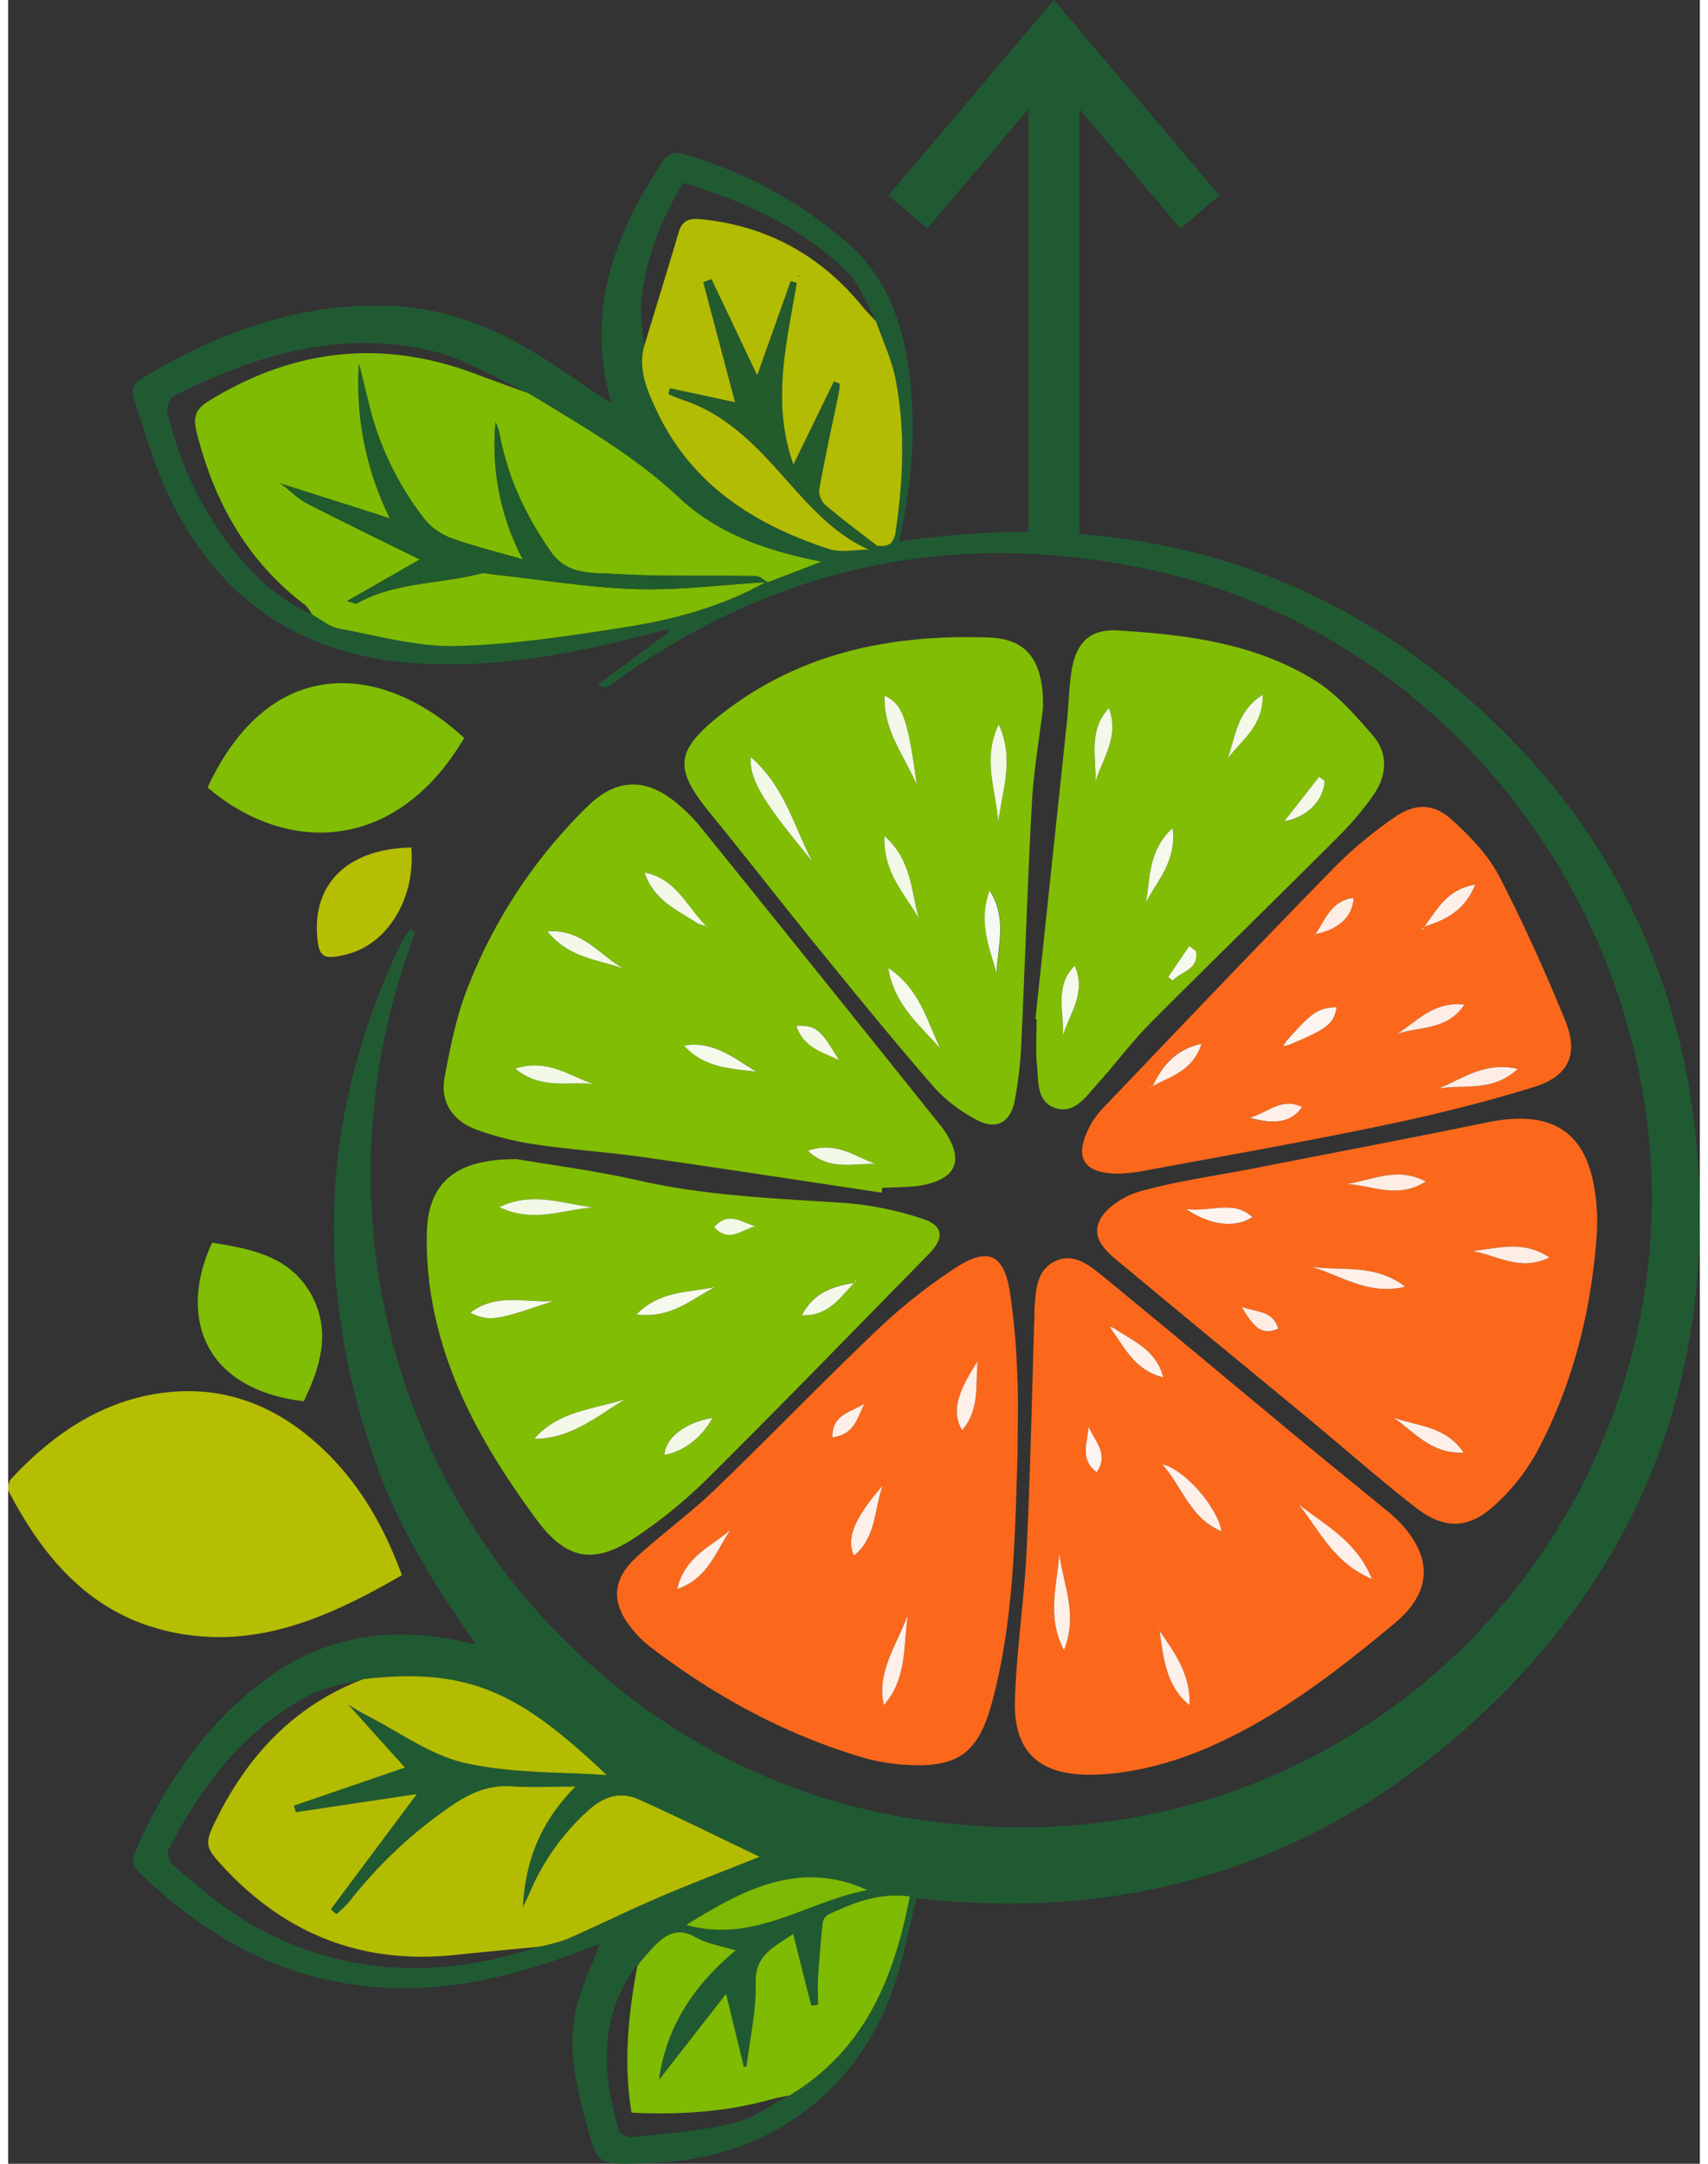 <svg width="60px" height="76px" xmlns="http://www.w3.org/2000/svg" viewBox="0 0 466.57 596.7"><rect x="0" y="0" width="466.57" height="596.7" fill="#333333" stroke="none"/><defs><style>.cls-1{fill:#205a33;}.cls-2{fill:#fb681b;}.cls-3{fill:#81bd03;}.cls-4{fill:#81bd04;}.cls-5{fill:#b5be02;}.cls-6{fill:#81bd05;}.cls-7{fill:#b6be04;}.cls-8{fill:#7fbb02;}.cls-9{fill:#b3bc01;}.cls-10{fill:#b2bc02;}.cls-11{fill:#7fbb03;}.cls-12{fill:#205b2d;}.cls-13{fill:#235b2d;}.cls-14{fill:#7db902;}.cls-15{fill:#fef0e9;}.cls-16{fill:#fef4ef;}.cls-17{fill:#feede5;}.cls-18{fill:#f3f8e8;}.cls-19{fill:#f2f8e6;}.cls-20{fill:#f5f9ec;}.cls-21{fill:#f6f8f2;}.cls-22{fill:none;stroke:#205a33;stroke-linecap:square;stroke-miterlimit:2.93;stroke-width:14.06px;}</style></defs><title>Asset 2</title><g id="Layer_2" data-name="Layer 2"><g id="Layer_1-2" data-name="Layer 1"><g id="Layer_2-2" data-name="Layer 2"><g id="Layer_1-2-2" data-name="Layer 1-2"><path class="cls-1" d="M166.09,110.08C159.25,85.32,167.5,63.92,181,43.77a5,5,0,0,1,4.35-1.54,117.84,117.84,0,0,1,46.2,24.82c10.91,9.52,15.23,22.29,17,36.2,1.95,15.48.63,30.78-2.85,46.11,61.26-9.06,115.78,5,161.42,47.27,37.09,34.36,56.73,77.66,59.18,128.12,2.88,59.27-18.07,109.55-61.6,149.52s-95.45,55.88-154.17,49.18c-1.73,7.09-3.11,13.91-5.06,20.56-4.85,16.52-14.11,30.26-28.25,40-12.61,8.69-27.16,12.26-42.45,12.6h-.5c-11.43.32-11.75.41-14.74-10.79-3.06-11.41-5.87-23-2.06-34.86,1.57-4.86,3.68-9.55,5.77-14.89-2,.73-3.88,1.41-5.78,2.13-21,8-42.38,12.54-65,8.65s-41.11-15.5-57.2-31.38a4.2,4.2,0,0,1-.7-3.75c8.35-19.22,19.69-36.28,36.83-48.85s36.32-14.58,56.56-9.58l1.3-.09-.74-.54c-10.45-14.86-20.14-30.16-26.4-47.33-17.89-49.13-16.62-97.49,6.13-144.92a46.17,46.17,0,0,1,2.58-4.19l1.46.7-1.5,4.26c-24.84,70-6.08,147.08,48.49,196.66,31.57,28.69,69.08,43.91,111.73,45.91,83.24,3.9,156.36-50.32,177-131,24.51-95.8-38.28-196.31-135-216.06q-79.44-16.23-145.35,31.11a26.68,26.68,0,0,1-2.93,1.79c-.18.1-.58-.19-2.13-.78l19.69-14.54-.23-.73-10.14,2.53c-19.79,4.93-39.7,8.24-60.26,6.8C81,180.68,58.87,165.71,45.19,138.62c-4.67-9.25-7.42-19.47-10.77-29.38a4.8,4.8,0,0,1,1.46-4.31c21.89-13.22,45.13-22,71.26-20.48,15.06.89,28.39,6.61,40.9,14.57,5.88,3.74,11.59,7.76,17.37,11.66l.81.58ZM215.5,577.84c20.59-12.43,28.8-32.17,33.14-54.87-8.79-1.12-15.81,1.89-22.74,5.12a3.43,3.43,0,0,0-1.31,2.44c-.51,5-.94,9.91-1.26,14.88-.15,2.47,0,5,0,7.46l-1.85.18c-1.63-6.48-3.26-13-5-19.75-4.54,3.4-10.55,5.28-10.35,13.59.19,7.6-1.59,15.24-2.5,22.86l-.73.32c-1.56-6.37-3.11-12.74-4.93-20.23l-18.5,23.67c2-14.76,9.67-26.14,21.14-35.7-4.18-1.31-8-1.85-11-3.61-4.59-2.63-7.84-1.08-11,2-1.53,1.5-2.88,3.19-4.31,4.8-.27.4-.53.81-.8,1.22v-.13c-.15.07-.35.11-.43.23-10.22,14.17-9.26,29.55-4.65,45.21.28.94,2.63,2,3.89,1.81,9.21-1,18.54-1.62,27.49-3.76C205.36,584.31,210.3,580.52,215.5,577.84ZM239.4,88.61c-2.54-4.51-4.25-9.85-7.78-13.38C219,62.63,203.16,55.54,186.13,50.41c-6,10.15-10.2,20.58-11.48,31.94-.49,4.38.42,8.92.68,13.39-1.58,6.4,1,12.11,3.55,17.56,9.57,20.37,26.93,31.37,47.45,38.09,3.36,1.1,7.39.17,11.11.18l2.12-1.11c3.13.45,4.76-.43,5.28-4,2-14.06,2.71-28.12-.09-42.08C243.67,99,241.22,93.85,239.4,88.61ZM146.33,536.85c2.54-.65,5.21-1,7.58-2,8.63-3.78,17.08-8,25.74-11.68,9.24-3.95,18.63-7.52,27.64-11.13-10.65-5.09-21.88-10.67-33.32-15.8-5-2.26-9.47-1-13.92,3a64.37,64.37,0,0,0-16.31,23c-.55,1.26-1.17,2.49-1.76,3.73.69-12.34,4.52-23.32,14.53-33.28-6.81,0-12.24.29-17.63-.07-6.37-.43-11.45,1.85-16.62,5.38A125.09,125.09,0,0,0,94,524.52a32,32,0,0,1-3.52,3.37L89,526.52l23.66-31.78-33.36,5-.51-1.81,30.57-10.51c-4.88-5.45-9.92-11.07-15-16.69l.17-.17c1.26.74,2.49,1.55,3.79,2.21,9.17,4.65,17.91,11.2,27.64,13.4,12.88,2.91,26.54,2.42,39.08,3.34-23.16-21.85-37.11-30-67.19-26.46-4.68,1.32-9.72,1.94-14,4.09-18.48,9.31-30.32,25-39.64,42.87-.52,1,.29,3.55,1.29,4.38,6.14,5.1,12.11,10.54,18.87,14.7C90.37,545.05,117.91,546.15,146.33,536.85ZM83.88,169.44c2.46,1.33,4.79,3.39,7.41,3.87,10.76,2,21.64,5.08,32.4,4.8,15.85-.41,31.71-2.85,47.43-5.34,13.12-2.09,26-5.66,37.76-12.24a2.14,2.14,0,0,0,.62.06l14.78-5.69c-14.81-2.9-28.49-7.57-39.16-17.59-12.51-11.76-27.17-20.07-41.62-28.86-8.79-4-17.23-9.42-26.44-11.64-25.34-6.08-48.95,1-71.49,12.45-1.09.55-2,3.29-1.6,4.69a97.47,97.47,0,0,0,16.65,35.87C66.88,158.08,74.17,165.22,83.88,169.44ZM187,530.83c18.65,5.33,33.55-6.62,50-9.59C218.25,512.63,202.59,521.2,187,530.83Z"/><path class="cls-2" d="M298.17,489.41c-13.89,0-20.94-6.47-20.5-20.49.42-13.78,2.56-27.5,3.22-41.27,1.05-21.77,1.48-43.57,2.17-65.36v-1.5c.43-4.83.45-10.16,5.29-12.78,5.08-2.75,9.46.59,13.14,3.59,18.18,14.85,36.15,29.95,54.23,44.92,7.82,6.47,15.73,12.84,23.58,19.29a49.47,49.47,0,0,1,4.82,4.33c8.93,9.69,8.39,19.1-1.78,27.55-16,13.31-32.44,26.08-51.79,34.39C319.57,486.8,308,489.43,298.17,489.41Zm6.77-123.19-1.05-.34.5.88c3.66,5.07,6.4,11.15,14.21,13.08C316.51,371.93,310,369.81,304.94,366.22Zm12.57,83.47a2.68,2.68,0,0,0-.18-.33.4.4,0,0,1-.24-.06l.48.33c1.07,7.57,1.72,15.31,8.25,20.6C326.22,462.05,321.86,455.87,317.51,449.69ZM356,414.92c5.7,7.14,9.65,16.09,20.13,20.51C371.8,424.94,363.2,420.61,356,414.92Zm-64.82,40.13c4-9.78-.14-18.11-1.3-26.58C289.38,437,286.31,445.68,291.19,455.05Zm27.12-51.23c5.59,6.25,7.69,14.93,16.34,18.44-1.19-6.76-10.35-17.18-16.34-18.44ZM298,393.47c-.18,4.16-2.63,8.83,2.25,12.53C303.63,400.81,299.55,397.36,298,393.47Z"/><path class="cls-2" d="M278.4,400.86c-.74,23-1,46-7,68.41-3.85,14.46-9.63,18.44-24.61,17.36a55.37,55.37,0,0,1-12.23-2.31c-21.09-6.44-40.12-16.88-57.57-30.25a29.66,29.66,0,0,1-4.64-4.53c-6.1-7.24-6-13.78,1-20.18s14.74-12,21.58-18.58c15.13-14.55,29.69-29.7,44.9-44.16a151.84,151.84,0,0,1,21.48-17c9-5.88,13.36-3.72,15,6.85a201.84,201.84,0,0,1,2,22.36C278.66,386.15,278.4,393.52,278.4,400.86Zm-30.29,44.49c-2.85,8.13-8.66,15.46-6.61,24.88C247.92,463.05,246.92,453.91,248.11,445.35Zm-48.9-23.46c-5.3,4.61-12.66,7.35-14.68,16.3,8.61-2.95,10.7-10.49,14.68-16.3Zm42-12.22c-7.88,9.06-10.1,14.62-7.9,19.32,6.19-5.07,5.51-12.84,7.88-19.32Zm26.18-34.25c-5.93,9.05-7.07,14.22-4.25,19,4.87-5.72,3.62-12.58,4.23-19Zm-40.08,20.94c6.29-.73,6.9-5.64,8.89-9.33C232.84,389.45,227.26,389.74,227.31,396.36Z"/><path class="cls-2" d="M438.24,338.79c-1.25,20.73-6.11,42-16.67,61.72a57.31,57.31,0,0,1-11.35,14.38c-7.33,6.84-14.08,7-22,.86-9.72-7.57-19-15.75-28.47-23.61C342.68,378,325.54,364,308.52,349.78c-4-3.37-9.88-7.18-7.68-12.76,1.49-3.79,6.93-7.24,11.28-8.46,10.36-2.89,21.12-4.34,31.72-6.41,21.38-4.19,42.79-8.26,64.14-12.64,22.73-4.67,29.48,7.39,30.28,25.8C438.27,336,438.24,336.65,438.24,338.79Zm-78.83,10.55c8.15,2.32,15.55,8,25.92,5.49C376.8,348.33,367.67,350.58,359.41,349.34ZM391,325.82c-8.05-4.21-14.8-.35-21.66.68C376.29,326.94,383.28,330.75,391,325.82ZM403.73,345c6.67,1,13.18,5.87,21.37,1.76-7.41-5-14.42-2.42-21.38-1.76Zm-2.29,55.62c-5.13-7.54-12.95-7.23-19.4-9.68,5.74,3.85,10.28,10.12,19.39,9.68ZM325,333.42c6.63,4.63,13.73,5.25,18.23,2.2-5.31-4.85-11.39-1.28-18.24-2.2Zm15.31,27c3.78,6.53,6,7.79,10.08,6-1.5-5.09-6.06-4.53-10.09-6Z"/><path class="cls-3" d="M140.37,319.67c8.94,1.53,21.67,3.17,34.14,6,18.79,4.21,37.87,4.83,57,6.13A90.71,90.71,0,0,1,251.89,336c6.08,1.89,6.49,5.35,2,9.87-20.2,20.55-40.24,41.25-60.68,61.54a133.76,133.76,0,0,1-20.45,16.7c-11.61,7.66-19.11,5.77-27.27-5.36-13.19-18-24.33-37-28.45-59.31a94.79,94.79,0,0,1-1.55-19.83C115.92,326.22,123.39,319.5,140.37,319.67Zm93.21,34c-5.82,1-11.3,2.5-14.7,9,7.64.25,10.66-5.13,14.6-9.08l.62-.56-.45-.08Zm-88.47,43.1c10,.06,17.17-6.11,25-10.89C161.36,388.64,151.67,389.15,145.11,396.77Zm-9.68-63.89c9.36,4.52,17.64.69,25.88.07-8.23-.88-16.44-4.54-25.88-.07Zm37.86,29.59c9.6,1.23,15.24-4.24,21.68-7.57-7.05,1.67-15,.76-21.68,7.57Zm-22.82-3.7c-7.51.63-15.69-2.41-23,3.23,5.63,2.77,7.86,1.77,23-3.23ZM194.25,391c-7.54,1.23-13,5.41-13.25,10.22,5.3-.89,10.37-4.8,13.25-10.22Zm11.9-52.88c-3.68-.84-7.47-4.32-11.42.25C198.82,342.9,202.48,338.91,206.15,338.15Z"/><path class="cls-3" d="M240.94,328.9c-22-3.29-44-6.7-66.08-9.84-9.86-1.4-19.84-2-29.7-3.5a82.11,82.11,0,0,1-15.88-4c-6.51-2.34-10.2-7.44-8.92-14.4,1.56-8.44,3.29-17,6.46-25a141.8,141.8,0,0,1,33.19-50c7.37-7.11,15.11-7.79,23.3-1.56a49.2,49.2,0,0,1,8.44,8.44q32.66,40.42,65.12,81a25.39,25.39,0,0,1,3,4.55c2.83,5.69,1.12,9.65-4.94,11.55a22.13,22.13,0,0,1-4.89,1c-3,.26-6,.3-9,.43Zm-48.22-73.46v.65a.46.46,0,0,0,.05-.2,3.12,3.12,0,0,0-.15-.39l-1.38-1.5c-4.52-4.95-7.5-11.76-15.79-13.4,2.71,7.91,9.32,10.49,14.88,14.19Zm13.84,40.12.33.5v-.25a2,2,0,0,0-.36-.18c-6.19-3.8-12-8.71-20-7.28,5.32,6.13,12.78,6.36,20,7.21Zm-36.75-28.41c-6.59-3.6-11.29-11-21.1-10.33C154.64,264.32,162.82,264.62,169.81,267.15Zm-30,27.53c7.08,5.84,14.57,3.5,21.49,4.21-6.6-2.14-12.65-7.09-21.45-4.19ZM239.14,321c-5.67-2.17-10.92-6.45-18.64-3.65,6.09,5.63,12.63,3.41,18.68,3.67Zm-21.85-38.16c2.11,6.21,7.43,7.23,11.83,9.48-5.27-8.79-6.28-9.59-11.79-9.46Z"/><path class="cls-4" d="M285.42,195.15c-1,8.42-2.58,17.31-3.07,26.26-1.21,21.79-1.85,43.62-2.89,65.42a110.56,110.56,0,0,1-1.87,16.83c-1.27,6.17-5.3,8.06-10.78,5a43,43,0,0,1-11.39-8.76C245,287.92,235,275.66,225,263.39c-10.61-13-20.94-26.34-31.57-39.37-9.85-12.08-9.38-17,2.84-26.73,21.78-17.28,47.15-22.41,74.1-21.49C281.18,176.15,285.59,182.32,285.42,195.15Zm-80.61,13.64c-.54,6.9,5,14.05,17,28.83C216.73,228,214.25,217,204.81,208.79Zm45.81,7.64c-2.67-18.7-4-22.21-8.9-24.61C241.32,201.38,247.15,208.44,250.62,216.43Zm22.58-16.68c-4.65,9.65-.69,18.31-.13,27C274.1,218.08,277.66,209.47,273.2,199.75Zm-30.47,67.17c1.7,10.45,8.84,15.82,14.37,22.27C253.39,281.61,251.57,272.84,242.73,266.92Zm-1-36.37c-.39,10.1,5.62,16,9.52,22.74-2.24-7.47-2-16-9.56-22.74Zm31,37.82c.18-7.32,3-14.87-1.92-22.76-3.28,8.54-.09,15.64,1.88,22.76Z"/><path class="cls-4" d="M283.33,281q4.35-41,8.69-82c.48-4.63.53-9.32,1.26-13.91,1.23-7.8,5-11.68,12.74-11.22,19,1.12,38,3.54,54.54,13.87,6,3.76,11,9.51,15.76,15,4.31,4.91,4,10.93.42,16.22a84.12,84.12,0,0,1-9.92,11.8c-17.19,17.2-34.64,34.14-51.81,51.4-5.26,5.3-9.72,11.38-14.74,16.93-3.07,3.4-6.19,8.16-11.44,6.47s-4.67-7.52-5.09-12c-.39-4.13-.08-8.32-.08-12.48Zm37.82-52.61c-6.84,6.29-6,13.77-7.37,20.52C316.92,242.81,322.29,237.57,321.15,228.38Zm-21.27-12.77c1.91-6.44,6.71-12.32,3.7-20.37-5.85,6.44-3.39,13.71-3.7,20.37Zm46.09-24c-7.25,4.64-7.45,11.67-9.66,17.62,3.7-5.08,9.83-8.83,9.7-17.64Zm-55.07,94c1.86-6.09,6.56-11.71,3.25-19.26-5.79,5.91-2.81,12.9-3.25,19.22Zm72.2-70.19-1.53-1.15c-3.05,3.89-6.1,7.79-9.63,12.28,6.45-1.13,10.91-5.94,11.16-11.17Zm-35.52,46.89-1.83-1.38-5.83,8.59,1.28.93c2.33-2.59,7.3-3,6.38-8.18Z"/><path class="cls-2" d="M307,323.65c-10.16.19-12.95-4-9.22-11.95a22.12,22.12,0,0,1,3.85-5.77c21.41-22.42,42.78-44.86,64.42-67a116.37,116.37,0,0,1,16.08-13.38c6-4.21,11.08-4.1,16.41.83,4.83,4.46,9.68,9.49,12.67,15.23,6.73,13,12.73,26.33,18.24,39.85,3.77,9.26,1,15.34-8.67,18.32-13.63,4.21-27.55,7.66-41.52,10.56C357,315,334.51,318.9,312.11,323.09,310,323.43,307.78,323.56,307,323.65Zm53.45-66.09c6.4-1.17,10.47-4.84,10.66-10-6.16.73-7.73,6.07-10.56,10a3,3,0,0,0-.3.32l.09.23ZM353,288.26c11.12-4.71,12.54-5.83,13.39-10.51-5.27.28-6.75,1.29-14.12,9.64l-.58,1Zm37.44-32.69c6-1.82,11.28-4.43,14.18-11.61-7.83,1.24-10.55,6.94-14.08,11.68l-.66.57.47.12Zm-74.94,44c5-2.76,11.22-4.21,13.64-11.79-7.61,1.74-11,6.4-13.57,11.9l-.63.22c.09,0,.23.1.28.06a2.42,2.42,0,0,0,.27-.36Zm100.86-4.84c-9.08-2-15.19,2.62-21.79,5.41,7-1.2,14.82,1.16,21.78-5.38ZM383,285.15c6.12-2.11,13.78-.83,18.65-8.12C393.06,276,388.59,281.76,383,285.15Zm-40.59,23.09c7.1,2.06,11.51,1.16,14.41-2.93-5.56-2.8-9.33,1.5-14.38,2.91Z"/><path class="cls-5" d="M108.6,434.38C88,446.31,67.13,455.58,43,449.59c-20.76-5.17-33.4-20.2-42.87-38.35a3.83,3.83,0,0,1,.68-3.39c12-12.88,26.1-22.36,44.12-24,16-1.43,29.71,4.41,41.33,15.23C96.62,408.7,103.52,420.54,108.6,434.38Z"/><path class="cls-4" d="M125.78,203.51C106.61,235.9,76.11,235.29,55,217.15,72.35,179.83,103.36,182.82,125.78,203.51Z"/><path class="cls-6" d="M81.54,386.42c-28.21-3.33-34.5-24-25.3-43.73,10.92,1.72,21.88,3.79,27.64,14.84C89.06,367.49,86,377.15,81.54,386.42Z"/><path class="cls-7" d="M111.17,233.72c1.24,13.81-6.35,26.4-17.47,29.37-7,1.85-8.23.93-8.54-6.12C84.56,242.94,94.45,234,111.17,233.72Z"/><path class="cls-8" d="M143.5,108.45c14.45,8.79,29.11,17.1,41.62,28.86,10.67,10,24.35,14.69,39.16,17.59l-14.78,5.69c-1.11-.59-2.22-1.69-3.34-1.7-13.11-.22-26.25.21-39.32-.59-5.91-.37-12.62.32-17.09-6-7.12-10.11-12.15-21-14.33-33.13a14.23,14.23,0,0,0-1-2.66,67.56,67.56,0,0,0,7.54,37.8c-7.28-2.11-13.54-3.62-19.56-5.81a17.14,17.14,0,0,1-7.48-5.18A83.55,83.55,0,0,1,99.5,111.64c-.9-3.76-1.84-7.51-2.77-11.27A83.82,83.82,0,0,0,105.29,143c-3-1-5-1.65-7-2.29l-22.74-7.22-.72-.37.63.44c2.34,1.8,4.47,4,7.06,5.33,10.55,5.41,21.23,10.56,31,15.39L93.43,165.78c2.07.54,2.47.79,2.66.68,10.58-6,22.81-5.31,34.14-8.28,1.19-.31,2.58.15,3.87.28,13,1.4,26,3.57,39,4,11.88.36,23.82-1.19,35.74-1.9-11.78,6.58-24.64,10.15-37.76,12.24-15.72,2.49-31.58,4.93-47.43,5.34-10.76.28-21.64-2.82-32.4-4.8-2.62-.48-5-2.54-7.41-3.87a11.62,11.62,0,0,0-1.94-2.63c-16.13-12.2-25.24-28.72-30-48-.93-3.82-.15-6,3.26-8.16,23.53-14.53,48.1-17.32,74-7.47C133.9,105,138.71,106.71,143.5,108.45Z"/><path class="cls-9" d="M97.92,463.06c30.08-3.56,44,4.61,67.19,26.46-12.54-.92-26.2-.43-39.08-3.34-9.73-2.2-18.47-8.75-27.64-13.4-1.3-.66-2.53-1.47-3.79-2.21l-.83-.36.66.53c5,5.62,10.09,11.24,15,16.69l-30.6,10.51.51,1.81,33.36-5L89,526.52l1.48,1.37A32,32,0,0,0,94,524.52,125.16,125.16,0,0,1,122.23,498c5.17-3.53,10.25-5.81,16.62-5.38,5.39.36,10.82.07,17.63.07-10,10-13.84,20.94-14.53,33.28.59-1.24,1.21-2.47,1.76-3.73a64.37,64.37,0,0,1,16.31-23c4.45-4,8.88-5.24,13.92-3,11.44,5.13,22.67,10.71,33.32,15.8-9,3.61-18.4,7.18-27.64,11.13-8.66,3.71-17.11,7.9-25.74,11.68a52.33,52.33,0,0,1-7.58,2c-7.76.76-15.53,1.49-23.29,2.29-24.9,2.56-45.86-5.43-63-23.58-6-6.36-6.08-6.93-2.16-14.72C66.67,483.43,79.4,470.15,97.92,463.06Z"/><path class="cls-10" d="M237.44,151.57c-3.72,0-7.75.92-11.11-.18-20.52-6.72-37.88-17.72-47.45-38.09-2.56-5.45-5.13-11.16-3.55-17.56,3.23-10.61,6.49-21.2,9.64-31.82,1-3.21,3-3.78,6-3.48,18.34,1.79,33.15,10,44.75,24.2,1.14,1.39,2.42,2.65,3.64,4,1.82,5.24,4.27,10.35,5.35,15.74,2.8,14,2.14,28,.09,42.08-.52,3.6-2.15,4.48-5.28,4-4.8-3.74-9.71-7.36-14.34-11.31a5.46,5.46,0,0,1-1.54-4.36c1.61-8.8,3.53-17.55,5.34-26.31.17-.86.2-1.74.3-2.61l-1.54-.63c-3.55,7.27-7.1,14.55-11.2,23-6.25-17.4-1.84-33.81.87-50.2l-1.59-.47c-3.1,8.71-6.2,17.42-9.27,26.07L193.91,77l-2.18.83L200.5,111l-18-3.88-.39,1.6c1.47.58,2.92,1.21,4.41,1.71,10.48,3.53,18.41,11.09,25.36,18.84C219.65,137.81,226.62,146.73,237.44,151.57ZM218,75.92l-.19.31h.28Z"/><path class="cls-11" d="M173.52,542.15v.13c.27-.41.53-.82.8-1.22,1.43-1.61,2.78-3.3,4.31-4.8,3.18-3.13,6.43-4.68,11-2,3.06,1.76,6.83,2.3,11,3.61-11.47,9.56-19.12,20.94-21.14,35.7L198,549.84c1.82,7.49,3.37,13.86,4.93,20.23l.73-.32c.91-7.62,2.69-15.26,2.5-22.86-.2-8.31,5.81-10.19,10.35-13.59,1.7,6.78,3.33,13.27,5,19.75l1.85-.18c0-2.49-.13-5,0-7.46.32-5,.75-9.93,1.26-14.88a3.43,3.43,0,0,1,1.31-2.44c6.93-3.23,14-6.24,22.74-5.12-4.34,22.7-12.55,42.44-33.14,54.87-1.59.34-3.2.6-4.76,1-12.74,3.62-25.71,4.4-38.85,3.77C169.65,568.72,171.06,555.41,173.52,542.15Z"/><path class="cls-12" d="M208.88,160.53c-11.92.71-23.86,2.26-35.74,1.9-13-.4-26-2.57-39-4-1.29-.13-2.68-.59-3.87-.28-11.33,3-23.56,2.24-34.14,8.28-.19.11-.59-.14-2.66-.68l20.13-11.44c-9.81-4.83-20.49-10-31-15.39-2.59-1.33-4.72-3.53-7.06-5.33l.09-.1,22.73,7.22c2,.64,4,1.32,7,2.29a83.82,83.82,0,0,1-8.56-42.66c.93,3.76,1.87,7.51,2.77,11.27a83.5,83.5,0,0,0,15.37,31.64,17.14,17.14,0,0,0,7.48,5.18c6,2.19,12.28,3.7,19.56,5.81a67.56,67.56,0,0,1-7.54-37.8,14.23,14.23,0,0,1,1,2.66c2.18,12.17,7.21,23,14.33,33.13,4.47,6.36,11.18,5.67,17.09,6,13.07.8,26.21.37,39.32.59,1.12,0,2.23,1.11,3.34,1.7A2,2,0,0,1,208.88,160.53Z"/><path class="cls-13" d="M237.44,151.57c-10.82-4.84-17.79-13.76-25.49-22.35-6.95-7.75-14.88-15.31-25.36-18.84-1.49-.5-2.94-1.13-4.41-1.71l.39-1.6,18,3.88L191.8,77.84,194,77l12.64,26.6c3.07-8.65,6.17-17.36,9.27-26.07l1.59.47c-2.71,16.39-7.12,32.8-.87,50.2l11.2-23,1.54.63c-.1.87-.13,1.75-.3,2.61-1.81,8.76-3.73,17.51-5.34,26.31a5.47,5.47,0,0,0,1.51,4.39c4.63,4,9.54,7.57,14.34,11.31Z"/><path class="cls-14" d="M187,530.83c15.58-9.63,31.24-18.2,50-9.59C220.56,524.21,205.66,536.15,187,530.83Z"/><path class="cls-15" d="M356,414.92c7.24,5.69,15.84,10,20.13,20.51C365.61,431,361.66,422.06,356,414.92Z"/><path class="cls-15" d="M291.19,455.05c-4.88-9.37-1.81-18-1.3-26.58C291,436.94,295.17,445.27,291.19,455.05Z"/><path class="cls-15" d="M318.31,403.82c6,1.26,15.15,11.68,16.34,18.44C326,418.75,323.9,410.07,318.31,403.82Z"/><path class="cls-15" d="M317.51,449.69c4.35,6.18,8.71,12.36,8.31,20.54-6.53-5.29-7.18-13-8.25-20.6Z"/><path class="cls-15" d="M304.94,366.22c5.06,3.59,11.57,5.71,13.66,13.62-7.81-1.93-10.55-8-14.21-13.08Z"/><path class="cls-16" d="M298,393.47c1.59,3.89,5.67,7.34,2.25,12.53C295.33,402.3,297.78,397.63,298,393.47Z"/><path class="cls-15" d="M304.39,366.76l-.5-.88,1.05.34Z"/><path class="cls-15" d="M317.57,449.63l-.48-.33c.08,0,.19,0,.24.06a2.68,2.68,0,0,1,.18.33Z"/><path class="cls-15" d="M248.11,445.35c-1.19,8.56-.19,17.7-6.61,24.88C239.45,460.81,245.26,453.48,248.11,445.35Z"/><path class="cls-15" d="M199.21,421.89c-4,5.81-6.07,13.35-14.68,16.3C186.55,429.24,193.91,426.5,199.21,421.89Z"/><path class="cls-15" d="M241.19,409.67c-2.37,6.49-1.69,14.25-7.9,19.32C231.09,424.29,233.31,418.73,241.19,409.67Z"/><path class="cls-15" d="M267.37,375.42c-.61,6.42.65,13.28-4.25,19C260.3,389.64,261.44,384.47,267.37,375.42Z"/><path class="cls-15" d="M227.31,396.36c-.05-6.62,5.53-6.91,8.89-9.33C234.21,390.72,233.6,395.63,227.31,396.36Z"/><path class="cls-15" d="M359.41,349.34c8.26,1.24,17.39-1,25.92,5.49C375,357.33,367.56,351.66,359.41,349.34Z"/><path class="cls-17" d="M391,325.82c-7.72,4.93-14.71,1.12-21.66.68C376.2,325.47,383,321.61,391,325.82Z"/><path class="cls-17" d="M403.72,345c7-.66,14-3.19,21.37,1.76C416.9,350.84,410.39,346,403.72,345Z"/><path class="cls-15" d="M401.43,400.59c-9.11.44-13.65-5.83-19.4-9.68C388.48,393.36,396.3,393.05,401.43,400.59Z"/><path class="cls-16" d="M324.94,333.42c6.85.92,12.93-2.65,18.23,2.2C338.67,338.67,331.57,338.05,324.94,333.42Z"/><path class="cls-17" d="M340.25,360.4c4,1.49,8.59.93,10.08,6C346.22,368.15,344,366.93,340.25,360.4Z"/><path class="cls-18" d="M145.11,396.77c6.56-7.63,16.25-8.13,25-10.89C162.28,390.66,155.11,396.83,145.11,396.77Z"/><path class="cls-19" d="M135.43,332.88c9.44-4.47,17.65-.81,25.88.07C153.07,333.57,144.79,337.4,135.43,332.88Z"/><path class="cls-20" d="M173.29,362.47c6.69-6.81,14.63-5.9,21.68-7.57C188.53,358.23,182.89,363.7,173.29,362.47Z"/><path class="cls-20" d="M150.47,358.77c-15.14,5-17.37,6-23,3.23C134.78,356.36,143,359.4,150.47,358.77Z"/><path class="cls-19" d="M194.25,391c-2.88,5.42-8,9.33-13.25,10.22C181.29,396.44,186.71,392.26,194.25,391Z"/><path class="cls-18" d="M233.48,353.63c-3.94,3.95-7,9.33-14.6,9.08,3.4-6.51,8.88-8,14.7-9Z"/><path class="cls-19" d="M206.15,338.15c-3.67.81-7.33,4.8-11.42.25C198.68,333.78,202.47,337.26,206.15,338.15Z"/><path class="cls-18" d="M233.58,353.7l.07-.71.45.08-.62.56Z"/><path class="cls-18" d="M169.81,267.15c-7-2.55-15.17-2.85-21.1-10.33C158.52,256.15,163.22,263.57,169.81,267.15Z"/><path class="cls-19" d="M139.85,294.7c8.8-2.9,14.85,2,21.49,4.21C154.42,298.2,146.93,300.54,139.85,294.7Z"/><path class="cls-20" d="M206.56,295.56c-7.25-.85-14.71-1.08-20.11-7.21,8-1.43,13.84,3.48,20,7.28Z"/><path class="cls-18" d="M190.35,254.79c-5.56-3.7-12.17-6.28-14.88-14.19,8.29,1.64,11.27,8.45,15.79,13.4Z"/><path class="cls-19" d="M239.18,321c-6-.26-12.59,2-18.64-3.65C228.26,314.59,233.51,318.87,239.18,321Z"/><path class="cls-18" d="M217.33,282.88c5.51-.13,6.52.67,11.83,9.48C224.76,290.15,219.44,289.09,217.33,282.88Z"/><path class="cls-18" d="M191.26,254l1.38,1.5.09-.07-2.38-.64Z"/><path class="cls-18" d="M192.64,255.5a3.12,3.12,0,0,1,.15.39.46.46,0,0,1,0,.2v-.65Z"/><path class="cls-20" d="M206.48,295.63a2,2,0,0,1,.36.18v.25l-.33-.5Z"/><path class="cls-19" d="M204.81,208.79c9.44,8.17,11.92,19.24,17,28.83C209.79,222.84,204.27,215.69,204.81,208.79Z"/><path class="cls-18" d="M250.62,216.43c-3.47-8-9.3-15.05-8.9-24.61C246.66,194.22,248,197.73,250.62,216.43Z"/><path class="cls-19" d="M273.2,199.75c4.46,9.72.9,18.33-.13,27C272.51,218.06,268.55,209.4,273.2,199.75Z"/><path class="cls-20" d="M242.73,266.92c8.84,5.92,10.66,14.69,14.37,22.27C251.57,282.74,244.43,277.37,242.73,266.92Z"/><path class="cls-19" d="M241.69,230.55c7.59,6.73,7.3,15.27,9.52,22.74C247.31,246.52,241.3,240.65,241.69,230.55Z"/><path class="cls-21" d="M272.64,268.37c-2-7.12-5.16-14.21-1.92-22.76C275.68,253.5,272.82,261.05,272.64,268.37Z"/><path class="cls-20" d="M321.15,228.38c1.14,9.19-4.23,14.43-7.37,20.52C315.1,242.15,314.31,234.67,321.15,228.38Z"/><path class="cls-18" d="M299.88,215.61c.31-6.66-2.15-13.93,3.7-20.37C306.59,203.29,301.79,209.15,299.88,215.61Z"/><path class="cls-18" d="M346,191.59c.17,8.81-5.93,12.53-9.66,17.62C338.52,203.26,338.72,196.23,346,191.59Z"/><path class="cls-20" d="M290.9,285.57c.44-6.32-2.54-13.31,3.25-19.26C297.46,273.86,292.76,279.48,290.9,285.57Z"/><path class="cls-18" d="M363.1,215.38c-.25,5.23-4.71,10-11.16,11.13,3.53-4.49,6.58-8.39,9.63-12.28Z"/><path class="cls-20" d="M327.58,262.27c.92,5.17-4.05,5.59-6.38,8.14l-1.28-.93,5.83-8.59Z"/><path class="cls-17" d="M416.36,294.76c-7,6.54-14.8,4.18-21.79,5.41C401.17,297.38,407.28,292.72,416.36,294.76Z"/><path class="cls-17" d="M383,285.15c5.55-3.37,10-9.11,18.65-8.12C396.82,284.3,389.16,283,383,285.15Z"/><path class="cls-15" d="M315.57,299.71c2.6-5.5,6-10.16,13.57-11.9-2.42,7.58-8.61,9-13.64,11.79Z"/><path class="cls-15" d="M390.54,255.64c3.53-4.74,6.25-10.44,14.08-11.68-2.9,7.18-8.21,9.79-14.18,11.61Z"/><path class="cls-16" d="M352.27,287.39c7.37-8.35,8.85-9.36,14.12-9.64-.85,4.68-2.27,5.8-13.39,10.51Z"/><path class="cls-15" d="M342.45,308.22c5.05-1.41,8.82-5.71,14.41-2.93C354,309.38,349.55,310.28,342.45,308.22Z"/><path class="cls-17" d="M360.52,257.61c2.83-4,4.4-9.31,10.56-10-.19,5.15-4.26,8.82-10.66,10Z"/><path class="cls-15" d="M315.5,299.6a2.14,2.14,0,0,1-.28.39.65.65,0,0,1-.28-.06l.63-.22Z"/><path class="cls-17" d="M360.42,257.56l-.11.6c0-.08-.11-.19-.09-.23a3,3,0,0,1,.3-.32Z"/><path class="cls-15" d="M390.44,255.57l-.09.76-.47-.12.66-.57Z"/><path class="cls-16" d="M353,288.26l-1.31.16.58-1Z"/><path class="cls-12" d="M75.46,133.62l-.63-.47.72.34Z"/><path class="cls-1" d="M94.43,470.74l-.66-.53.83.36Z"/><polygon class="cls-13" points="218.02 75.92 218.11 76.28 217.83 76.23 218.02 75.92"/></g></g><polyline class="cls-22" points="252.7 53.07 288.43 10.88 324.15 53.07"/><line class="cls-22" x1="288.43" y1="19.15" x2="288.43" y2="145.29"/></g></g></svg>